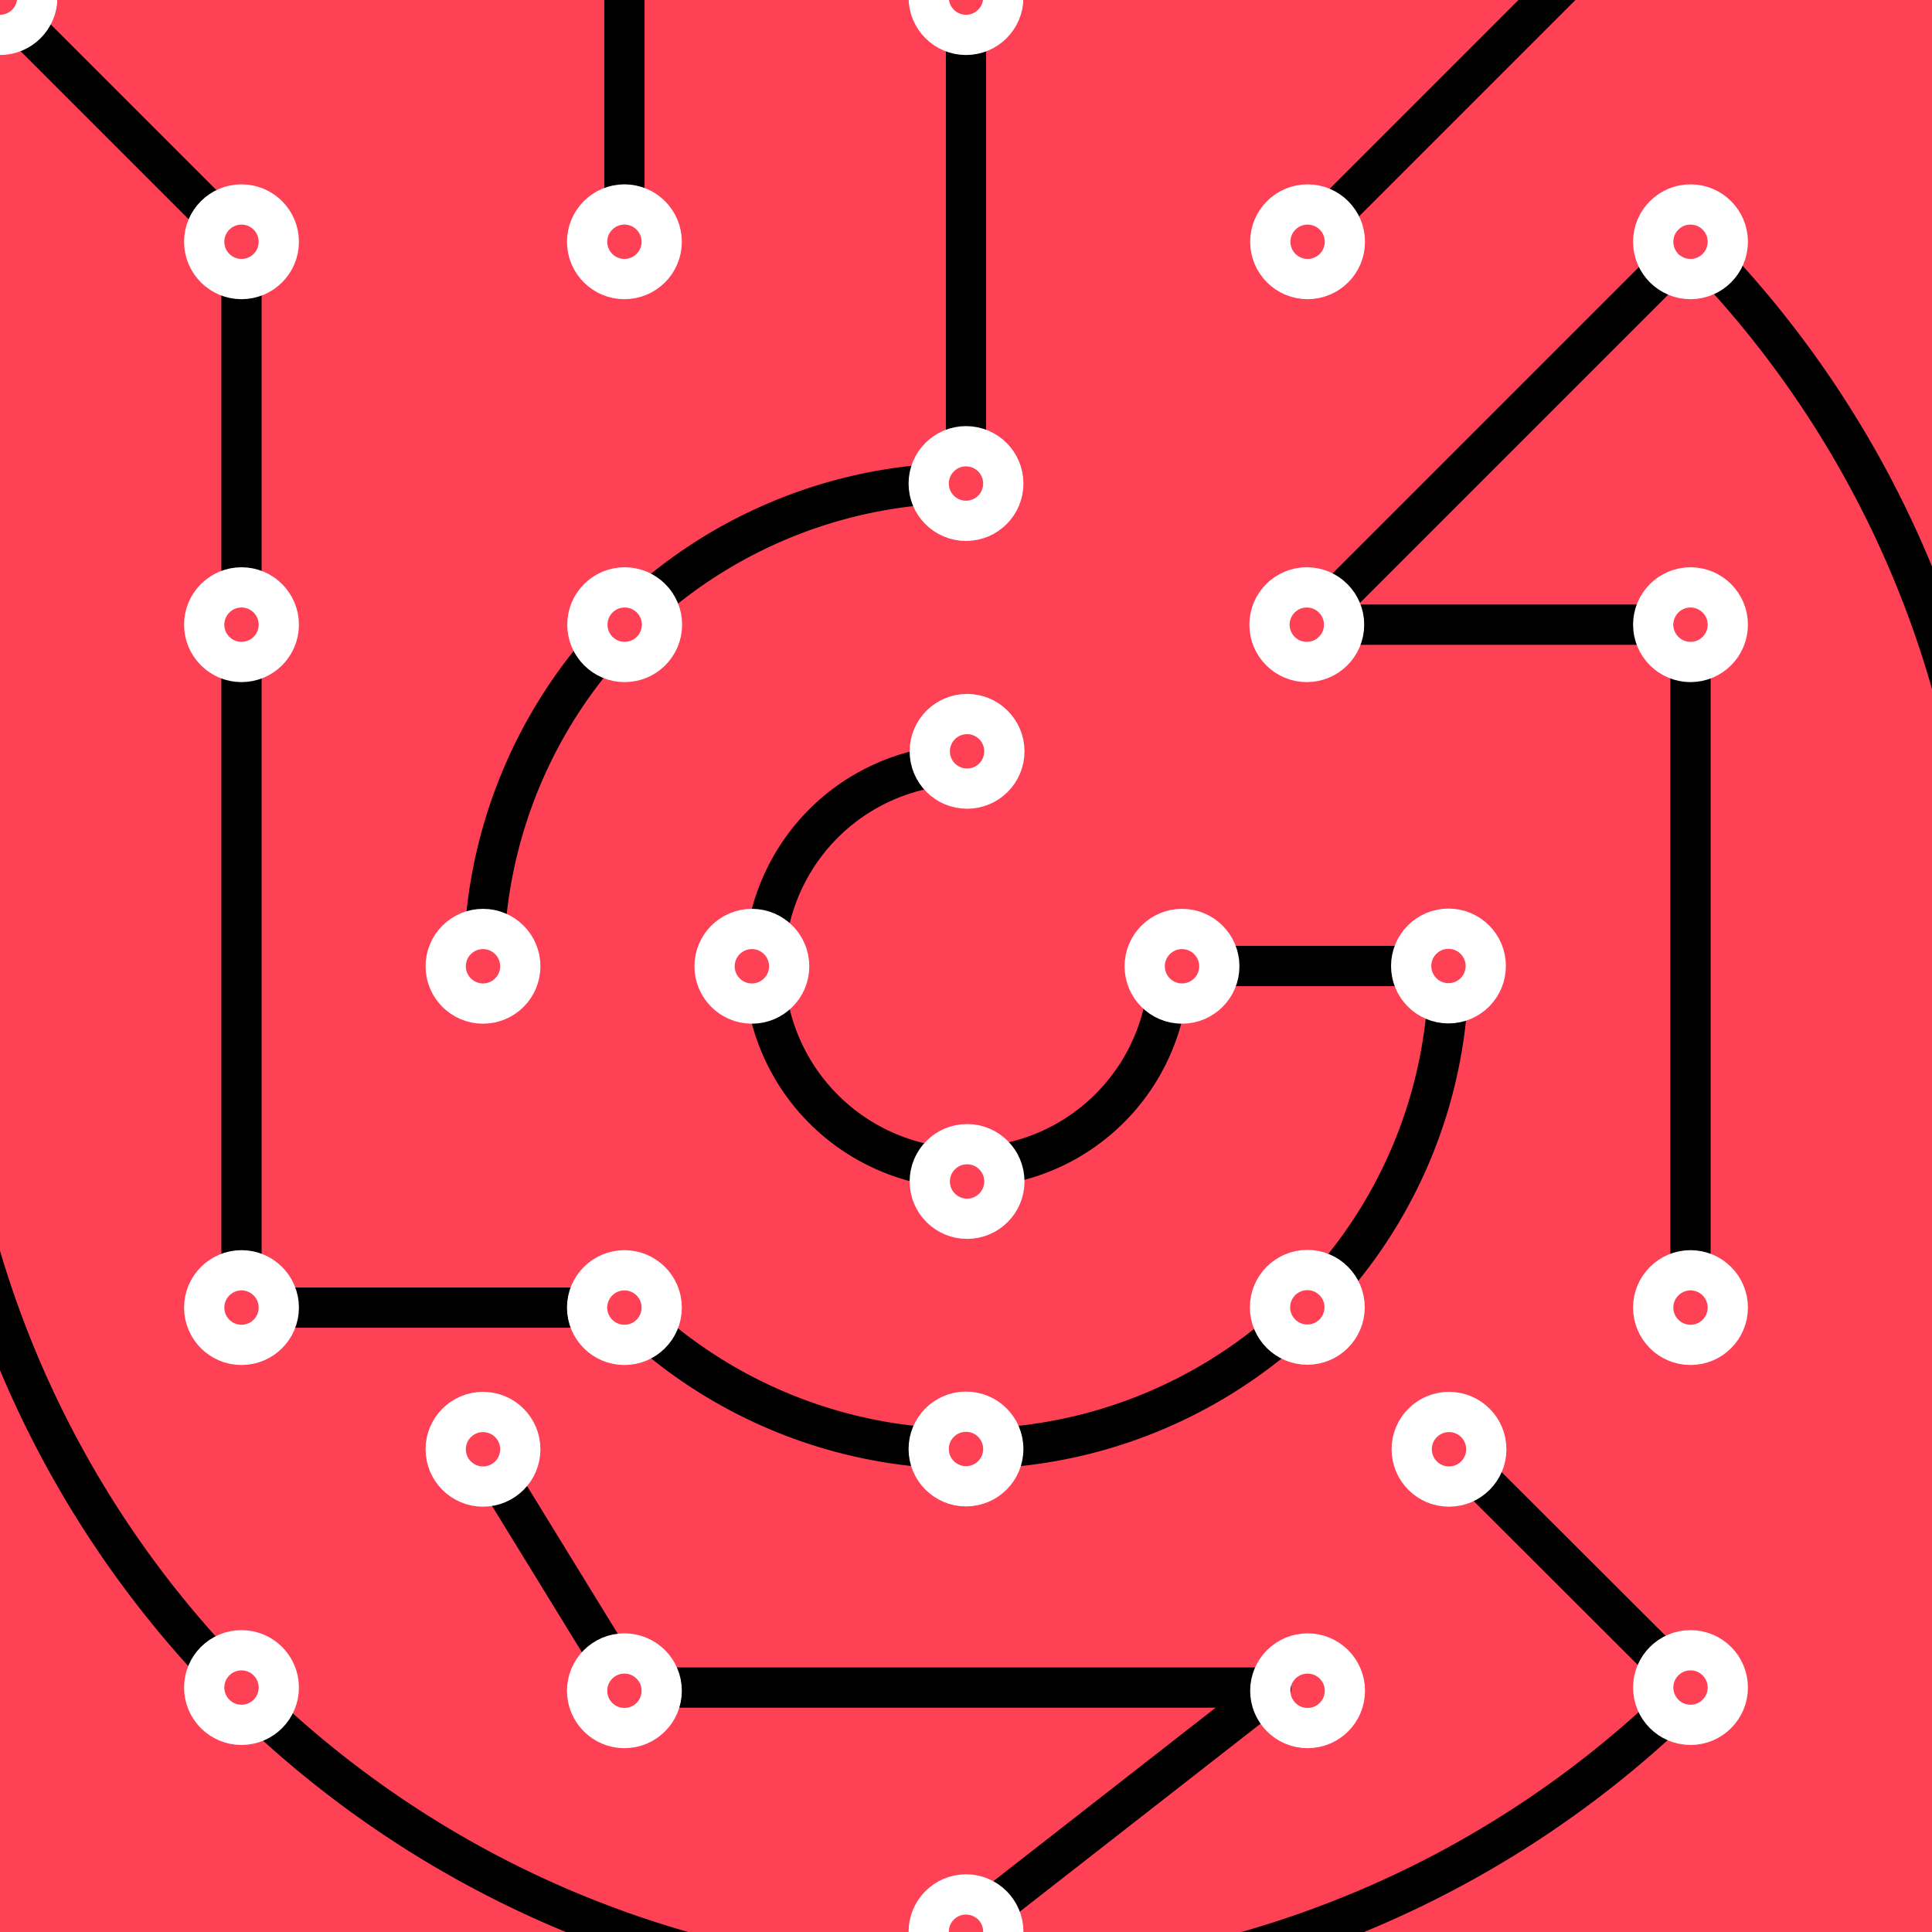 <svg xmlns="http://www.w3.org/2000/svg" xmlns:xlink="http://www.w3.org/1999/xlink" viewBox="0 0 72 72"><defs><style>.cls-1,.cls-4,.cls-5{fill:none;}.cls-2{clip-path:url(#clip-path);}.cls-3{fill:#ff4155;}.cls-4{stroke:#000;}.cls-4,.cls-5{stroke-linecap:round;stroke-linejoin:round;stroke-width:1.5px;}.cls-5{stroke:#fff;}</style><clipPath id="clip-path"><rect class="cls-1" width="72" height="72"/></clipPath></defs><g id="Calque_5" data-name="Calque 5"><g class="cls-2"><rect class="cls-3" width="72" height="72"/><line class="cls-4" x1="18.78" y1="55.41" x2="22.52" y2="61.5"/><path class="cls-4" d="M73.61,29.35A38.11,38.11,0,0,0,64.2,10.2"/><path class="cls-4" d="M10.28,64.29a38.14,38.14,0,0,0,19.14,9.34"/><path class="cls-4" d="M-1.7,42.67A38.13,38.13,0,0,0,7.85,61.89"/><path class="cls-4" d="M42.64,73.6a38.12,38.12,0,0,0,19-9.3"/><path class="cls-4" d="M22.1,24.56a18,18,0,0,0-4,9.8"/><path class="cls-4" d="M34.3,18.08a17.93,17.93,0,0,0-9.82,4.09"/><path class="cls-4" d="M49.74,47.62a17.82,17.82,0,0,0,4.17-9.89"/><path class="cls-4" d="M37.66,53.92a17.94,17.94,0,0,0,10-4.18"/><path class="cls-4" d="M24.48,49.83a17.94,17.94,0,0,0,9.68,4.07"/><path class="cls-4" d="M28.62,37.41a7.54,7.54,0,0,0,6,6"/><path class="cls-4" d="M34.47,28.65a7.5,7.5,0,0,0-5.83,5.86"/><path class="cls-4" d="M37.43,43.37a7.51,7.51,0,0,0,6-6"/><line class="cls-4" x1="9" y1="47.34" x2="9" y2="24.68"/><line class="cls-4" x1="9" y1="21.89" x2="9" y2="10.56"/><line class="cls-4" x1="21.88" y1="48.73" x2="10.86" y2="48.73"/><line class="cls-4" x1="63" y1="47.34" x2="63" y2="25.22"/><line class="cls-4" x1="23.27" y1="7.61" x2="23.27" y2="-14.51"/><line class="cls-4" x1="36" y1="16.23" x2="36" y2="1.31"/><line class="cls-4" x1="24.95" y1="62.89" x2="47.37" y2="62.89"/><line class="cls-4" x1="61.61" y1="23.28" x2="50.12" y2="23.28"/><line class="cls-4" x1="52.58" y1="36" x2="45.45" y2="36"/><line class="cls-4" x1="47.33" y1="63.01" x2="37.03" y2="71.05"/><line class="cls-4" x1="62.06" y1="10.03" x2="49.8" y2="22.29"/><line class="cls-4" x1="61.93" y1="61.88" x2="55.27" y2="55.23"/><line class="cls-4" x1="7.89" y1="7.97" x2="1.23" y2="1.31"/><line class="cls-4" x1="62.06" y1="-4.41" x2="49.8" y2="7.85"/><circle class="cls-5" cx="9" cy="48.73" r="1.39"/><circle class="cls-5" cx="63" cy="48.73" r="1.39"/><circle class="cls-5" cx="9" cy="23.28" r="1.39"/><circle class="cls-5" cx="63" cy="23.28" r="1.39"/><circle class="cls-5" cx="36" cy="54" r="1.39"/><circle class="cls-5" cx="53.98" cy="36" r="1.39"/><circle class="cls-5" cx="18" cy="36.01" r="1.39"/><circle class="cls-5" cx="18" cy="54.01" r="1.39"/><circle class="cls-5" cx="54" cy="54.01" r="1.39"/><circle class="cls-5" cx="36" cy="71.99" r="1.39"/><circle class="cls-5" cx="9" cy="62.89" r="1.39"/><circle class="cls-5" cx="63" cy="62.89" r="1.39"/><circle class="cls-5" cy="-0.09" r="1.39"/><circle class="cls-5" cx="36" cy="-0.09" r="1.39"/><circle class="cls-5" cx="9" cy="9.01" r="1.39"/><circle class="cls-5" cx="63" cy="9.01" r="1.39"/><circle class="cls-5" cx="36" cy="18.02" r="1.39"/><circle class="cls-5" cx="48.72" cy="48.72" r="1.39"/><circle class="cls-5" cx="48.7" cy="23.28" r="1.39"/><circle class="cls-5" cx="23.27" cy="48.73" r="1.39"/><circle class="cls-5" cx="23.28" cy="23.28" r="1.39"/><circle class="cls-5" cx="28.02" cy="36.01" r="1.39"/><circle class="cls-5" cx="44.05" cy="36.01" r="1.39"/><circle class="cls-5" cx="36.04" cy="44.03" r="1.39"/><circle class="cls-5" cx="36.04" cy="28" r="1.39"/><rect class="cls-1" x="54" width="18" height="18"/><circle class="cls-5" cx="23.27" cy="9.01" r="1.39"/><circle class="cls-5" cx="23.27" cy="63.01" r="1.39"/><circle class="cls-5" cx="48.73" cy="9.01" r="1.39"/><circle class="cls-5" cx="48.73" cy="63.01" r="1.39"/><rect class="cls-1" x="54" width="18" height="18"/><rect class="cls-1" width="18" height="18"/></g></g></svg>
